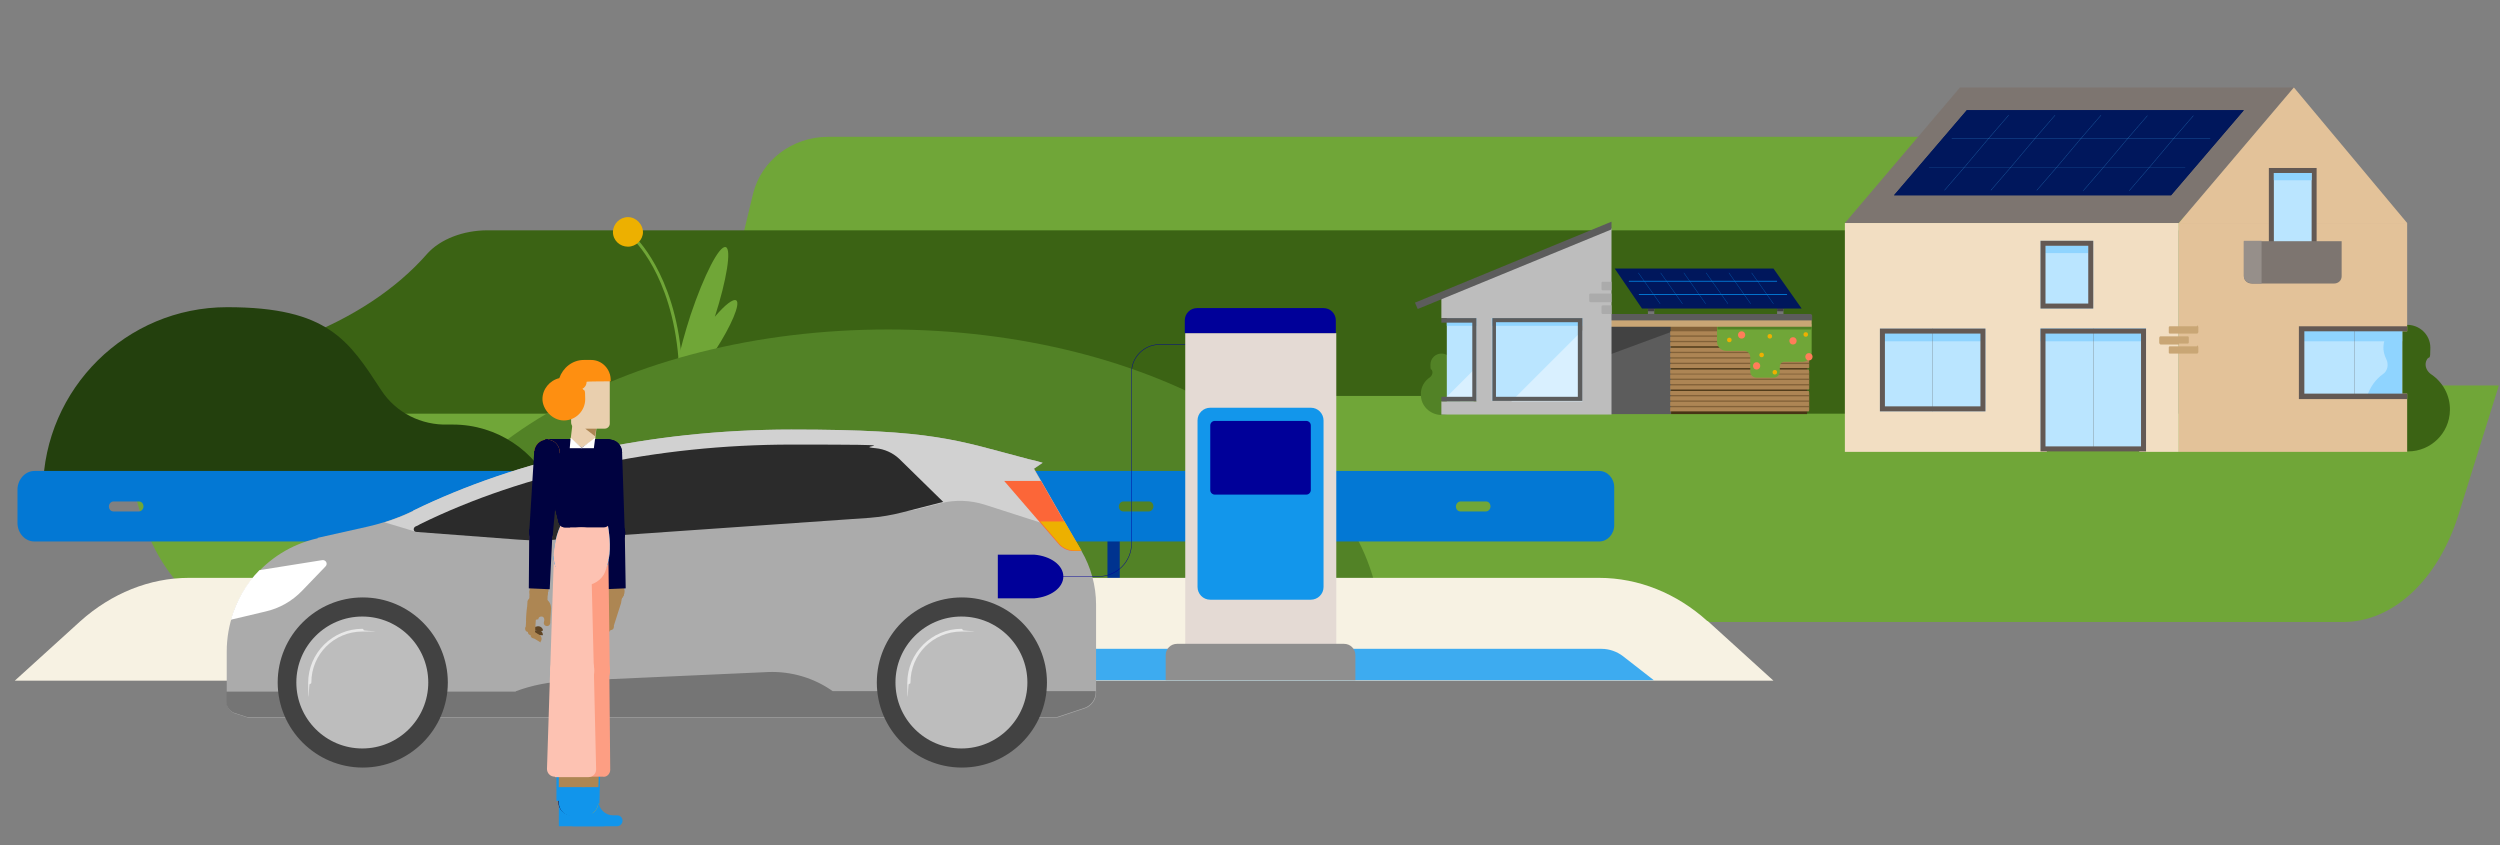 <?xml version="1.0" encoding="UTF-8"?>
<svg id="Ebene_1" data-name="Ebene 1" xmlns="http://www.w3.org/2000/svg" viewBox="0 0 2800 946.94">
  <rect x="0" y="0" width="2800" height="946.94" fill="#808080" stroke="none"/>
  <defs>
    <style>
      .cls-1 {
        fill: #fdc2b2;
      }

      .cls-2 {
        fill: #757575;
      }

      .cls-3 {
        fill: #edaf00;
      }

      .cls-4 {
        fill: #ad8554;
      }

      .cls-5 {
        fill: #fd9e83;
      }

      .cls-6 {
        fill: #e3c299;
      }

      .cls-7 {
        fill: #604525;
      }

      .cls-8 {
        fill: #3dabf0;
      }

      .cls-9 {
        fill: #e2c39a;
      }

      .cls-10 {
        fill: #1195eb;
      }

      .cls-11 {
        fill: #968f8a;
      }

      .cls-12 {
        fill: #0059b9;
      }

      .cls-13 {
        fill: #8f8f8f;
      }

      .cls-14 {
        fill: #826138;
      }

      .cls-15 {
        fill: #d9f0ff;
      }

      .cls-16 {
        fill: #fff;
      }

      .cls-17 {
        fill: #7d7570;
      }

      .cls-18 {
        fill: #1296eb;
      }

      .cls-19 {
        stroke: #5c5c5c;
      }

      .cls-19, .cls-20, .cls-21, .cls-22 {
        fill: none;
      }

      .cls-19, .cls-21 {
        stroke-width: .3px;
      }

      .cls-19, .cls-21, .cls-22 {
        stroke-miterlimit: 10;
      }

      .cls-23 {
        fill: #424242;
      }

      .cls-24 {
        fill: #f7f2e3;
      }

      .cls-25 {
        fill: #fc6638;
      }

      .cls-20 {
        stroke: #009;
        stroke-linejoin: round;
        stroke-width: .5px;
      }

      .cls-20, .cls-22 {
        stroke-linecap: round;
      }

      .cls-26 {
        fill: #70a638;
      }

      .cls-27 {
        fill: #3b6314;
      }

      .cls-28 {
        fill: #edb000;
      }

      .cls-29 {
        fill: #bdbdbd;
      }

      .cls-30 {
        fill: #23400d;
      }

      .cls-31 {
        fill: #00175c;
      }

      .cls-32 {
        fill: #8fd4ff;
      }

      .cls-33 {
        fill: #528226;
      }

      .cls-34 {
        fill: #635954;
      }

      .cls-35 {
        fill: #2b2b2b;
      }

      .cls-21 {
        stroke: #635954;
      }

      .cls-36 {
        fill: #c9a675;
      }

      .cls-37 {
        fill: #ff7d59;
      }

      .cls-22 {
        stroke: #3dabf0;
        stroke-width: .2px;
      }

      .cls-38 {
        fill: #473314;
      }

      .cls-39 {
        fill: #00338f;
      }

      .cls-40 {
        fill: #0378d4;
      }

      .cls-41 {
        fill: #009;
      }

      .cls-42 {
        fill: #000240;
      }

      .cls-43 {
        fill: #ababab;
      }

      .cls-44 {
        fill: #bae5ff;
      }

      .cls-45 {
        fill: #fefefe;
      }

      .cls-46 {
        fill: #70a637;
      }

      .cls-47 {
        fill: #ad8653;
      }

      .cls-48 {
        fill: #d1d1d1;
      }

      .cls-49 {
        fill: #f2dec2;
      }

      .cls-50 {
        fill: #e9cfae;
      }

      .cls-51 {
        fill: #e4dad4;
      }

      .cls-52 {
        fill: #fe8f11;
      }

      .cls-53 {
        fill: #5c5c5c;
      }

      .cls-54 {
        fill: #e8e8e8;
      }
    </style>
  </defs>
  <path class="cls-26" d="M132.46,431.69h2666.26l-45.35,145.21c-22.93,72.86-73.37,119.73-128.91,119.73H286.84c-66.24,0-123.3-65.73-138.08-158.97l-16.81-105.98h.51Z"/>
  <path class="cls-26" d="M833.76,259.2h1620.75l-27.51-58.08c-13.76-29.04-44.84-47.89-78.46-47.89H927.51c-40.25,0-74.9,26.49-84.07,63.69l-10.19,42.29h.51Z"/>
  <path class="cls-27" d="M116.46,412.84h26.49c138.08,0,265.96-48.91,335.77-128.91,14.27-15.79,39.74-25.98,67.26-25.98h1901.48c37.19,0,69.29,17.32,76.43,41.78l49.93,163.55H245.36l-129.42-50.44h.51,0Z"/>
  <path class="cls-26" d="M1995.44,464.3h-537.02l12.23-10.7c7.64-6.62,17.32-10.19,27.51-10.19h458.05c10.19,0,19.87,3.57,27.51,10.19l12.23,10.7h-.51Z"/>
  <path class="cls-33" d="M1625.03,414.36c1.02-2.04,1.53-4.59,1.53-7.13,0-6.11-5.1-10.7-11.21-11.21-7.13-.51-13.25,5.1-13.25,12.23s.51,4.59,1.53,6.11c1.53,2.55.51,6.11-2.04,8.15-6.11,4.08-10.7,11.21-10.19,19.87,0,12.23,10.19,21.91,22.42,22.42,12.74,0,22.93-10.19,22.93-22.93s-4.08-14.78-10.19-18.85c-2.55-1.53-3.57-5.1-2.04-8.15"/>
  <rect class="cls-44" x="1620.44" y="356.28" width="77.95" height="92.73"/>
  <rect class="cls-32" x="1620.44" y="356.28" width="77.95" height="8.66"/>
  <rect class="cls-53" x="1800.3" y="356.28" width="71.33" height="107.51"/>
  <polygon class="cls-23" points="1891.5 364.43 1800.3 398.06 1800.3 356.28 1891.5 356.28 1891.5 364.43"/>
  <rect class="cls-38" x="1871.63" y="356.28" width="152.34" height="107.51"/>
  <rect class="cls-14" x="1871.12" y="364.94" width="155.4" height="20.38"/>
  <rect class="cls-14" x="1871.12" y="439.33" width="155.4" height="20.38"/>
  <rect class="cls-14" x="1871.12" y="415.38" width="155.4" height="20.38"/>
  <rect class="cls-14" x="1871.12" y="391.44" width="155.4" height="20.38"/>
  <rect class="cls-4" x="1870.61" y="371.06" width="155.4" height="4.59"/>
  <rect class="cls-4" x="1870.61" y="377.17" width="155.4" height="4.59"/>
  <rect class="cls-4" x="1870.61" y="383.28" width="155.4" height="4.59"/>
  <rect class="cls-4" x="1870.61" y="389.4" width="155.4" height="4.59"/>
  <rect class="cls-4" x="1870.61" y="395.51" width="155.4" height="4.59"/>
  <rect class="cls-4" x="1870.61" y="401.63" width="155.4" height="4.59"/>
  <rect class="cls-4" x="1870.61" y="407.74" width="155.4" height="4.59"/>
  <rect class="cls-4" x="1870.61" y="413.85" width="155.4" height="4.59"/>
  <rect class="cls-4" x="1870.61" y="419.46" width="155.4" height="4.59"/>
  <rect class="cls-4" x="1870.61" y="425.57" width="155.4" height="4.59"/>
  <rect class="cls-4" x="1870.61" y="431.69" width="155.4" height="4.59"/>
  <rect class="cls-4" x="1870.61" y="437.8" width="155.4" height="4.59"/>
  <rect class="cls-4" x="1870.61" y="443.92" width="155.4" height="4.59"/>
  <rect class="cls-4" x="1870.61" y="450.03" width="155.4" height="4.59"/>
  <rect class="cls-4" x="1870.61" y="456.14" width="155.4" height="4.59"/>
  <rect class="cls-2" x="1990.35" y="346.09" width="7.13" height="6.62"/>
  <rect class="cls-23" x="1990.35" y="345.07" width="7.13" height="3.57"/>
  <rect class="cls-2" x="1845.65" y="346.09" width="7.13" height="6.62"/>
  <rect class="cls-23" x="1845.65" y="345.07" width="7.13" height="3.57"/>
  <polygon class="cls-31" points="1986.27 300.74 2017.86 345.58 1839.02 345.58 1808.45 300.74 1986.27 300.74"/>
  <path class="cls-40" d="M1835.97,330.29h165.08s.51,0,.51-.51,0-.51-.51-.51h-165.08s-.51,0-.51.51,0,.51.51.51"/>
  <path class="cls-40" d="M1824.76,315.52h165.08s.51,0,.51-.51,0-.51-.51-.51h-165.08s-.51,0-.51.51,0,.51.51.51"/>
  <path class="cls-40" d="M1961.81,305.33h0l24.46,34.65v.51h0l-24.46-34.65v-1.02"/>
  <path class="cls-40" d="M1936.34,305.33h0l24.46,34.65v.51h0l-24.46-34.65v-1.02"/>
  <path class="cls-40" d="M1885.9,305.33h0l24.46,34.65v.51h0l-24.46-34.65v-1.02"/>
  <path class="cls-40" d="M1910.86,305.33h0l24.46,34.65v.51h0l-24.46-34.65v-1.02"/>
  <path class="cls-40" d="M1834.95,305.33h0l24.46,34.65v.51h0l-24.46-34.65v-1.02"/>
  <path class="cls-40" d="M1859.91,305.33h0l24.46,34.65v.51h0l-24.46-34.65v-1.02"/>
  <path class="cls-26" d="M2029.07,362.9h-105.98v19.87c0,5.6,4.59,10.19,10.19,10.19h19.87c4.08,0,7.13,3.06,7.13,7.13v15.79c0,4.08,3.06,7.13,7.13,7.13h18.85c4.08,0,7.13-3.06,7.13-7.13v-5.6c0-2.55,2.04-5.1,5.1-5.1h20.38c5.6,0,10.19-4.59,10.19-10.19v-32.1h0Z"/>
  <path class="cls-28" d="M1939.4,380.74c0,1.53-1.02,2.55-2.55,2.55s-2.55-1.02-2.55-2.55,1.02-2.55,2.55-2.55,2.55,1.02,2.55,2.55"/>
  <path class="cls-28" d="M1975.57,397.55c0,1.53-1.02,2.55-2.55,2.55s-2.55-1.02-2.55-2.55,1.02-2.55,2.55-2.55,2.55,1.02,2.55,2.55"/>
  <path class="cls-37" d="M1971.49,409.78c0,2.04-1.53,4.08-4.08,4.08s-4.08-2.04-4.08-4.08,1.53-4.08,4.08-4.08,4.08,2.04,4.08,4.08"/>
  <path class="cls-37" d="M2012.26,381.76c0,2.04-1.53,4.08-4.08,4.08s-4.08-2.04-4.08-4.08,1.53-4.08,4.08-4.08,4.08,2.04,4.08,4.08"/>
  <path class="cls-37" d="M2030.09,399.59c0,2.04-1.53,4.08-4.08,4.08s-4.08-2.04-4.08-4.08,1.53-4.08,4.08-4.08,4.08,2.04,4.08,4.08"/>
  <path class="cls-37" d="M1954.68,375.13c0,2.04-1.53,4.08-4.08,4.08s-4.08-2.04-4.08-4.08,1.53-4.08,4.08-4.08,4.08,2.04,4.08,4.08"/>
  <path class="cls-28" d="M2024.99,374.62c0,1.53-1.02,2.55-2.55,2.55s-2.55-1.02-2.55-2.55,1.02-2.55,2.55-2.55,2.55,1.02,2.55,2.55"/>
  <path class="cls-28" d="M1984.74,376.66c0,1.53-1.02,2.55-2.55,2.55s-2.55-1.02-2.55-2.55,1.02-2.55,2.55-2.55,2.55,1.02,2.55,2.55"/>
  <path class="cls-28" d="M1990.35,416.91c0,1.53-1.02,2.55-2.55,2.55s-2.55-1.02-2.55-2.55,1.02-2.55,2.55-2.55,2.55,1.02,2.55,2.55"/>
  <polygon class="cls-33" points="1960.79 362.9 1960.79 362.9 1923.6 362.9 1923.6 369.02 2029.07 369.02 2029.07 362.9 1993.4 362.9 1993.4 362.9 1960.79 362.9"/>
  <rect class="cls-36" x="1800.3" y="352.71" width="228.77" height="13.25"/>
  <path class="cls-53" d="M2030.09,358.83h-230.81v-7.13h228.26c1.02,0,2.04,1.02,2.04,2.04v5.1h.51Z"/>
  <polygon class="cls-29" points="1614.33 333.35 1614.33 356.28 1653.56 356.28 1653.56 449.52 1614.33 449.52 1614.33 464.3 1804.89 464.3 1804.89 255.4 1614.33 333.35"/>
  <polygon class="cls-53" points="1804.89 248.26 1584.78 338.96 1587.83 346.09 1804.89 256.93 1804.89 248.26"/>
  <rect class="cls-44" x="1670.88" y="356.28" width="100.88" height="92.73"/>
  <rect class="cls-32" x="1670.88" y="356.28" width="101.39" height="8.66"/>
  <polygon class="cls-15" points="1772.28 370.04 1692.79 449.52 1772.28 449.52 1772.28 370.04"/>
  <polygon class="cls-15" points="1650.5 414.36 1620.44 444.42 1620.44 449.52 1650.5 449.52 1650.5 414.36"/>
  <path class="cls-43" d="M1804.89,351.69h-9.68c-1.02,0-1.53-.51-1.53-1.53v-6.62c0-1.02.51-1.53,1.53-1.53h9.68v9.68h0Z"/>
  <path class="cls-43" d="M1804.89,325.2h-9.68c-1.02,0-1.53-.51-1.53-1.53v-6.62c0-1.02.51-1.53,1.53-1.53h9.68v9.68h0Z"/>
  <path class="cls-43" d="M1804.89,338.45h-23.44c-1.02,0-1.53-.51-1.53-1.53v-6.62c0-1.02.51-1.53,1.53-1.53h23.44v9.68h0Z"/>
  <path class="cls-53" d="M1772.28,356.28h-100.88v92.73h100.88v-92.73ZM1767.18,444.42h-91.71v-83.56h91.71v83.56Z"/>
  <polygon class="cls-53" points="1614.33 356.28 1614.33 361.37 1648.98 361.37 1648.98 444.42 1614.33 444.42 1614.33 449.52 1653.56 449.52 1653.56 356.28 1614.33 356.28"/>
  <path class="cls-46" d="M791.47,406.21c3.06-4.08,6.62-9.17,9.68-13.76,17.83-27.51,28.53-52.48,23.44-56.05-3.57-2.04-12.74,5.1-23.95,18.34,13.25-41.27,18.85-75.92,12.23-77.95-7.13-2.55-24.46,31.59-39.23,75.41-6.62,20.38-11.72,39.23-14.78,54.01h32.61Z"/>
  <path class="cls-46" d="M761.41,403.15c-1.02,0-1.53-.51-1.53-1.53-7.64-94.77-51.46-134.51-51.97-134.51-.51-.51-1.02-2.04,0-2.55.51-.51,1.53-1.02,2.55,0,0,0,45.35,41.27,52.99,137.06,0,1.02-.51,2.04-1.53,2.04h0l-.51-.51h0Z"/>
  <path class="cls-28" d="M686.51,259.98c0,9.17,7.64,16.3,16.81,16.3s16.81-7.64,16.81-16.3-7.64-16.81-16.81-16.81-16.81,7.64-16.81,16.81"/>
  <path class="cls-33" d="M443.48,693.57c10.7-180.37,253.74-324.56,551.29-324.56s540.08,144.19,551.29,324.56H443.48Z"/>
  <path class="cls-30" d="M48.1,547.85c1.53-112.6,93.24-203.8,206.35-203.8s136.04,37.19,172.72,93.24c16.3,24.97,44.84,39.23,74.9,38.21h5.1c49.93,0,92.73,30.06,111.58,72.35H47.59h.51,0Z"/>
  <rect class="cls-39" x="1240.35" y="585.56" width="13.76" height="85.6"/>
  <path class="cls-40" d="M127.07,572.82h28.53c2.55,0,5.1-2.55,5.1-5.6s-2.04-5.6-5.1-5.6h-28.53c-2.55,0-5.1,2.55-5.1,5.6s2.04,5.6,5.1,5.6M504.11,572.82h28.53c2.55,0,5.1-2.55,5.1-5.6s-2.04-5.6-5.1-5.6h-28.53c-2.55,0-5.1,2.55-5.1,5.6s2.04,5.6,5.1,5.6M881.15,572.82h28.53c2.55,0,5.1-2.55,5.1-5.6s-2.04-5.6-5.1-5.6h-28.53c-2.55,0-5.1,2.55-5.1,5.6s2.04,5.6,5.1,5.6M1258.18,572.82h28.53c2.55,0,5.1-2.55,5.1-5.6s-2.04-5.6-5.1-5.6h-28.53c-2.55,0-5.1,2.55-5.1,5.6s2.04,5.6,5.1,5.6M1635.73,572.82h28.53c2.55,0,5.1-2.55,5.1-5.6s-2.04-5.6-5.1-5.6h-28.53c-2.55,0-5.1,2.55-5.1,5.6s2.04,5.6,5.1,5.6M1807.94,546.33v41.78c0,10.19-7.64,18.34-16.81,18.34H38.42c-10.19,0-18.85-9.17-18.85-20.89v-37.19c0-11.21,8.66-20.89,18.85-20.89h1752.71c9.17,0,16.81,8.15,16.81,18.34"/>
  <path class="cls-24" d="M1912.71,695.61l73.56,66.75H16.55l73.56-66.75c34.78-31.08,77.58-48.4,121.27-48.4h1579.61c44.14,0,86.94,17.32,121.27,48.4"/>
  <path class="cls-8" d="M505.64,726.69h1288.04c8.66,0,17.32,3.06,23.95,8.15l34.65,27H447.56l34.65-27c6.62-5.1,15.29-8.15,23.95-8.15"/>
  <path class="cls-43" d="M355.84,602.37l54.52-12.23c18.34-4.08,36.17-10.19,52.99-18.34,116.17-56.56,263.42-90.69,423.4-90.69s183.93,11.72,265.45,33.12h0c5.1,1.02,10.7,2.55,15.79,4.08l-9.68,6.62,52.99,92.22c10.7,18.34,16.3,39.23,16.3,60.12v98.84c0,7.64-5.1,14.78-12.74,17.32l-30.57,10.19H277.38l-14.27-4.59c-5.6-2.04-9.17-7.13-9.17-12.74v-56.56c0-61.14,42.29-113.62,101.9-126.87"/>
  <path class="cls-2" d="M577.99,774.08c17.83-6.62,36.68-10.19,55.54-11.21l226.73-10.19c25.98-1.02,51.46,6.62,72.35,21.4h294.5v1.53c0,7.64-5.1,14.78-12.74,17.32l-30.57,10.19H276.87l-14.27-4.59c-5.6-2.04-9.17-7.13-9.17-12.74v-11.21h324.05l.51-.51h0Z"/>
  <path class="cls-48" d="M462.84,571.8c116.17-56.56,263.42-90.69,423.4-90.69s183.93,11.72,265.45,33.12h0c5.1,1.02,10.7,2.55,15.79,4.08l-9.68,6.62,32.1,56.05-1.53,11.72-85.6-27.51c-16.3-5.1-33.12-5.6-49.42-1.53l-30.06,7.64-556.89,24.46-35.67-10.7c11.21-3.57,21.91-7.64,32.1-12.74"/>
  <path class="cls-23" d="M982.03,764.4c0-52.48,42.8-95.28,95.28-95.28s95.28,42.8,95.28,95.28-42.8,95.28-95.28,95.28-95.28-42.8-95.28-95.28"/>
  <path class="cls-29" d="M1002.92,764.4c0-40.76,33.12-73.88,73.88-73.88s73.88,33.12,73.88,73.88-33.12,73.88-73.88,73.88-73.88-33.12-73.88-73.88"/>
  <path class="cls-54" d="M1018.2,765.92c1.02,0,1.53-.51,1.53-1.53,0-31.59,25.48-57.06,57.06-57.06s1.53-.51,1.53-1.53-1.02-1.53-1.53-1.53c-33.12,0-60.63,27-60.63,60.63s1.02,1.53,1.53,1.53"/>
  <path class="cls-23" d="M311.01,764.4c0-52.48,42.8-95.28,95.28-95.28s95.28,42.8,95.28,95.28-42.8,95.28-95.28,95.28-95.28-42.8-95.28-95.28"/>
  <path class="cls-29" d="M331.9,764.4c0-40.76,33.12-73.88,73.88-73.88s73.88,33.12,73.88,73.88-33.12,73.88-73.88,73.88-73.88-33.12-73.88-73.88"/>
  <path class="cls-54" d="M347.18,765.92c1.02,0,1.53-.51,1.53-1.53,0-31.59,25.48-57.06,57.06-57.06s1.53-.51,1.53-1.53-1.02-1.53-1.53-1.53c-33.12,0-60.63,27-60.63,60.63s1.02,1.53,1.53,1.53"/>
  <path class="cls-35" d="M470.48,587.09c117.19-57.57,264.94-89.16,416.27-89.16s63.18,1.53,94.26,4.08c9.68,1.02,18.85,5.1,25.98,11.72l49.42,48.4-45.86,11.72c-11.72,3.06-23.95,5.1-36.68,6.11l-351.56,24.46c-13.76,1.02-27.51,1.02-41.27,0l-114.64-8.66c-3.57,0-4.08-4.59-1.02-6.11,1.53-.51,3.57-1.53,5.1-2.55"/>
  <path class="cls-16" d="M290.63,638.55l70.31-11.21c4.08-.51,6.62,4.08,3.57,7.13l-25.98,27c-11.21,11.72-25.48,19.87-41.27,23.44l-38.72,9.17c6.11-20.89,16.81-40.25,32.1-55.54"/>
  <path class="cls-25" d="M1165.96,538.68l44.84,78.46h-8.15c-6.62,0-13.25-3.06-17.32-8.15l-60.63-70.31h41.27Z"/>
  <path class="cls-28" d="M1192.46,584.54l18.85,32.1h-8.15c-6.62,0-13.25-3.06-17.32-8.15l-20.89-24.46h28.02l-.51.51h0Z"/>
  <path class="cls-20" d="M1354.99,385.83h-57.06c-16.81.51-30.57,14.27-30.57,31.08v191.58c0,20.38-16.3,37.19-37.19,37.19h-50.95"/>
  <path class="cls-41" d="M1117.56,645.68h0v-24.46h40.76c18.34,1.53,32.61,11.72,32.61,24.46s-14.27,22.93-32.61,24.46h-40.76v-23.95h0"/>
  <rect class="cls-51" x="1327.48" y="373.09" width="169.16" height="357.67"/>
  <path class="cls-18" d="M1355.5,671.67h112.6c7.64,0,14.27-6.11,14.27-14.27v-186.48c0-7.64-6.11-14.27-14.27-14.27h-112.6c-7.64,0-14.27,6.11-14.27,14.27v186.48c0,7.64,6.11,14.27,14.27,14.27"/>
  <path class="cls-41" d="M1360.59,553.97h102.41c3.06,0,5.1-2.55,5.1-5.1v-72.35c0-3.06-2.55-5.1-5.1-5.1h-102.41c-3.06,0-5.1,2.55-5.1,5.1v72.35c0,3.06,2.55,5.1,5.1,5.1"/>
  <path class="cls-41" d="M1341.23,345.07h141.13c7.64,0,13.76,6.11,13.76,13.76v14.27h-169.16v-14.27c0-7.64,6.11-13.76,13.76-13.76"/>
  <path class="cls-13" d="M1318.31,721.09h186.99c7.13,0,12.74,5.6,12.74,12.74v28.02h-212.47v-28.02c0-7.13,5.6-12.74,12.74-12.74"/>
  <rect class="cls-47" x="676.47" y="697.83" width="7.64" height="6.62" transform="translate(-98.23 110.97) rotate(-8.7)"/>
  <path class="cls-7" d="M678.36,707.84l-8.66,4.59v-1.02c-2.04-2.55-1.02-5.6,1.53-7.13l4.08-2.04,3.06,5.6h0Z"/>
  <path class="cls-7" d="M682.44,702.75l-8.66,4.59v-1.02c-2.04-2.55-1.02-5.6,1.53-7.13l4.08-2.04,3.06,5.6h0Z"/>
  <circle class="cls-47" cx="678.36" cy="706.31" r="3.06"/>
  <circle class="cls-47" cx="667.66" cy="693.06" r="3.06"/>
  <path class="cls-47" d="M678.87,690.52l6.11,2.04-7.64,24.46h-1.02c-2.55-1.02-4.08-4.08-3.57-7.13l6.11-19.36h0Z"/>
  <polygon class="cls-47" points="680.91 709.37 676.83 710.9 676.83 708.35 680.4 707.84 680.91 709.37"/>
  <polygon class="cls-47" points="686.01 704.78 681.93 706.82 681.93 704.27 685.5 703.76 686.01 704.78"/>
  <circle class="cls-47" cx="679.89" cy="705.8" r="3.06"/>
  <rect class="cls-47" x="671.62" y="689.91" width="19.87" height="6.62" transform="translate(-185.29 1133.27) rotate(-72.4)"/>
  <circle class="cls-47" cx="684.48" cy="702.24" r="3.06"/>
  <path class="cls-47" d="M695.69,669.12l-3.06-12.23-8.15,8.15-9.68,4.08c-2.55,1.02-4.59,3.57-5.6,6.11l-5.1,16.3,6.11,2.04,1.02-3.06c0-1.53,2.04-2.55,4.08-2.55s3.06,2.55,2.55,4.08l4.59,3.57-1.53,4.59,6.11,2.04,8.15-25.48c1.02-2.55,1.02-5.6,0-8.66h0l.51,1.02h0Z"/>
  <circle class="cls-47" cx="689.06" cy="663" r="10.19"/>
  <rect class="cls-47" x="673.89" y="663.01" width="11.72" height="6.62" transform="translate(-152.19 1128.83) rotate(-73.5)"/>
  <rect class="cls-47" x="687.18" y="666.77" width="11.72" height="6.62" transform="translate(-146.28 1144.26) rotate(-73.5)"/>
  <circle class="cls-47" cx="689.06" cy="663" r="10.19"/>
  <polygon class="cls-47" points="699.25 662.49 678.87 663.51 673.78 597.28 699.76 596.26 699.25 662.49"/>
  <polygon class="cls-42" points="700.78 658.93 699.76 596.26 673.78 597.28 677.34 659.95 700.78 658.93"/>
  <circle class="cls-42" cx="687.02" cy="596.77" r="13.25"/>
  <polygon class="cls-42" points="673.78 597.28 667.66 507.09 696.7 506.08 699.76 596.26 673.78 597.28"/>
  <circle class="cls-42" cx="682.44" cy="506.58" r="14.27"/>
  <circle class="cls-42" cx="687.02" cy="596.77" r="13.25"/>
  <path class="cls-10" d="M641.17,897.89v27.51h49.93c3.06,0,6.11-2.55,6.11-6.11s-2.55-6.11-6.11-6.11h-4.59c-8.66,0-15.79-7.13-16.3-15.79h-29.04v.51h0Z"/>
  <circle class="cls-3" cx="655.43" cy="898.4" r="14.78"/>
  <circle class="cls-10" cx="655.43" cy="898.4" r="14.78"/>
  <circle class="cls-9" cx="656.45" cy="845.41" r="14.78"/>
  <rect class="cls-10" x="630.92" y="858.69" width="52.99" height="29.04" transform="translate(-228.27 1513.74) rotate(-88.9)"/>
  <polygon class="cls-47" points="670.21 881.58 671.23 846.94 642.19 846.43 641.17 881.58 670.21 881.58"/>
  <path class="cls-5" d="M637.6,869.86h37.19c4.59,1.02,8.66-3.06,8.66-7.64l-1.02-111.07c0-13.25-10.7-23.95-23.95-23.95h0c-13.25,0-24.46,10.19-24.97,23.44l-5.1,111.07c0,4.59,3.57,8.66,8.15,8.66h0l1.02-.51h0Z"/>
  <path class="cls-5" d="M682.95,750.64l-1.53-124.83h-41.78c0-.51-5.6,123.81-5.6,123.81-.51,13.76,10.19,24.97,23.95,25.48h0c13.76,0,24.97-10.7,24.97-24.46h0Z"/>
  <circle class="cls-12" cx="660.53" cy="625.3" r="20.89"/>
  <circle class="cls-5" cx="658.49" cy="750.64" r="24.46"/>
  <path class="cls-10" d="M625.88,897.89v27.51h49.93c3.06,0,6.11-2.55,6.11-6.11s-2.55-6.11-6.11-6.11h-4.59c-8.66,0-15.79-7.13-16.3-15.79h-29.04v.51h0Z"/>
  <circle class="cls-42" cx="640.15" cy="898.4" r="14.78"/>
  <circle class="cls-10" cx="641.17" cy="898.91" r="15.29"/>
  <circle class="cls-52" cx="640.66" cy="845.41" r="14.78"/>
  <rect class="cls-10" x="611.29" y="855.99" width="52.99" height="29.04" transform="translate(-234.94 1505.26) rotate(-89.8)"/>
  <path class="cls-47" d="M625.88,881.58h29.04v-35.67h0c0-8.66-6.62-15.29-14.27-15.29-8.15,0-14.78,6.62-14.78,14.78h0v36.18h0Z"/>
  <path class="cls-1" d="M621.81,870.37h37.19c4.59,0,8.66-3.57,8.66-8.66l-2.55-111.07c0-13.25-11.21-23.95-24.46-23.95h0c-13.25,0-23.95,10.19-24.46,23.44l-3.57,111.07c0,4.59,3.57,8.66,8.66,8.66h0l.51.51Z"/>
  <path class="cls-1" d="M665.12,750.64l-3.06-124.83h-41.78l-4.08,124.83c0,13.76,10.7,24.97,24.46,24.97h0c13.76,0,24.46-11.21,24.46-24.97h0Z"/>
  <circle class="cls-10" cx="641.17" cy="625.3" r="20.89"/>
  <circle class="cls-1" cx="641.17" cy="751.15" r="24.46"/>
  <path class="cls-10" d="M620.28,625.81h61.65c4.59-28.53-6.62-61.65-11.72-75.92-30.57,11.72-49.93,38.72-49.93,74.9h0v1.53h0v-.51Z"/>
  <path class="cls-42" d="M682.95,585.05l13.25-76.94c-1.53-9.68-7.64-16.3-17.32-16.3h-66.75c-1.02,0-2.04,1.02-2.04,2.04l-1.53,22.93,17.32,68.78c1.02,3.06,3.57,5.1,6.62,5.1h43.82c3.57,0,6.11-2.55,6.62-5.6h0Z"/>
  <path class="cls-42" d="M613.66,491.81h-1.53c-1.02,0-2.04,1.02-2.04,2.04l-1.53,22.93,17.32,68.78c1.02,3.06,3.57,5.1,6.62,5.1h6.11l-24.97-98.84h0Z"/>
  <circle class="cls-10" cx="660.53" cy="625.3" r="20.89"/>
  <circle class="cls-10" cx="641.17" cy="625.3" r="20.89"/>
  <path class="cls-1" d="M620.28,625.81h61.65c4.59-28.53-6.62-61.65-11.72-75.92-30.57,11.72-49.93,38.72-49.93,74.9h0v1.53h0v-.51Z"/>
  <circle class="cls-10" cx="660.53" cy="625.3" r="20.89"/>
  <circle class="cls-10" cx="641.17" cy="625.3" r="20.89"/>
  <path class="cls-42" d="M682.95,585.05l13.25-76.94c-1.53-9.68-7.64-16.3-17.32-16.3h-66.75c-1.02,0-2.04,1.02-2.04,2.04l-1.53,22.93,17.32,68.78c1.02,3.06,3.57,5.1,6.62,5.1h43.82c3.57,0,6.11-2.55,6.62-5.6h0Z"/>
  <path class="cls-42" d="M613.66,491.81h-1.53c-1.02,0-2.04,1.02-2.04,2.04l-1.53,22.93,17.32,68.78c1.02,3.06,3.57,5.1,6.62,5.1h6.11l-24.97-98.84h0Z"/>
  <polygon class="cls-42" points="612.64 491.81 682.44 491.81 674.29 550.4 633.53 550.4 624.35 542.76 612.64 502.51 612.64 491.81"/>
  <circle class="cls-52" cx="612.64" cy="506.58" r="14.27"/>
  <path class="cls-42" d="M660.53,508.11h35.67v31.59c0,6.11-5.1,11.72-11.72,11.72h-23.95v-43.31h0Z"/>
  <circle class="cls-42" cx="682.44" cy="506.58" r="14.27"/>
  <path class="cls-42" d="M677.85,551.93h-40.76c-6.62,0-12.23-4.08-13.76-10.19l-2.55-9.17c0-.51,0-1.53,1.02-1.53s1.53,0,1.53,1.02l2.55,9.17c1.53,5.1,6.11,8.66,11.21,8.66h40.76c.51,0,1.53.51,1.53,1.53s-.51,1.53-1.53,1.53h0v-1.02Z"/>
  <path class="cls-42" d="M626.9,547.35v-1.02l-13.25-54.52h-1.53c-1.02,0-2.04,1.02-2.04,2.04l-1.53,22.93,4.59,17.83,14.27,12.74h-.51Z"/>
  <path class="cls-1" d="M651.36,590.65c-16.3,0-30.06,13.25-31.08,29.55v4.08h0c0,17.83,14.27,31.59,31.59,31.59h2.04c10.19,0,20.38-6.11,23.95-15.79,1.53-4.08,3.06-8.66,3.57-13.25,3.06-18.85-11.21-36.18-30.57-36.18h.51,0Z"/>
  <path class="cls-7" d="M598.37,708.86l9.68-2.55v-1.02c-1.02-3.06-4.08-4.59-7.13-3.57l-4.59,1.02,1.53,6.62.51-.51h0Z"/>
  <rect class="cls-50" x="594.61" y="704.61" width="6.62" height="7.64" transform="translate(-315.68 865.66) rotate(-59.6)"/>
  <path class="cls-7" d="M597.86,711.41h10.19c0,.51,0,0,0,0,0-3.06-2.04-5.6-5.1-5.6h-4.59v6.11h0l-.51-.51Z"/>
  <circle class="cls-47" cx="597.86" cy="711.41" r="3.57"/>
  <circle class="cls-47" cx="612.64" cy="697.65" r="3.57"/>
  <rect class="cls-47" x="586.51" y="696.63" width="19.87" height="6.62" transform="translate(-143.4 1246.11) rotate(-86)"/>
  <path class="cls-47" d="M599.9,708.35l-3.57,5.6,9.17,5.6v-1.02c2.04-2.55,1.02-6.11-1.53-7.64l-4.59-2.55h.51Z"/>
  <circle class="cls-47" cx="594.8" cy="707.84" r="3.57"/>
  <rect class="cls-47" x="583.78" y="693.28" width="19.87" height="6.62" transform="translate(-142.6 1240.27) rotate(-86)"/>
  <circle class="cls-47" cx="591.75" cy="704.27" r="3.57"/>
  <polygon class="cls-47" points="596.84 684.4 590.22 679.82 588.69 704.27 595.31 704.78 596.84 684.4"/>
  <path class="cls-47" d="M590.73,674.72l-1.53,21.4,13.76-2.55c0-2.04,1.53-3.06,3.57-3.06s3.06,1.53,3.06,3.57h0v3.06h6.62l1.02-15.79c0-6.11-4.08-11.21-10.19-11.72h-10.19c-3.06-1.02-5.6,1.53-6.11,4.08h0v1.02h0Z"/>
  <circle class="cls-47" cx="603.47" cy="663" r="10.19"/>
  <rect class="cls-47" x="596.19" y="658.77" width="13.76" height="20.38" transform="translate(-84.5 1250.71) rotate(-88.2)"/>
  <circle class="cls-47" cx="603.47" cy="663" r="10.19"/>
  <polygon class="cls-47" points="614.16 663 593.27 662.49 592.77 596.26 618.75 596.77 614.16 663"/>
  <polygon class="cls-42" points="615.69 659.95 618.75 596.77 592.77 596.26 592.26 658.93 615.69 659.95"/>
  <circle class="cls-42" cx="606.01" cy="596.26" r="13.25"/>
  <polygon class="cls-42" points="592.77 595.24 598.37 505.06 627.41 507.6 619.26 597.28 592.77 595.24"/>
  <circle class="cls-42" cx="612.64" cy="506.58" r="14.27"/>
  <circle class="cls-42" cx="606.01" cy="596.26" r="13.25"/>
  <polygon class="cls-50" points="651.36 501.49 666.64 491.81 670.21 460.73 643.21 458.18 639.13 491.81 651.36 501.49"/>
  <circle class="cls-50" cx="654.93" cy="472.96" r="13.76"/>
  <polygon class="cls-50" points="641.68 456.14 641.68 472.96 648.81 457.67 641.68 456.14"/>
  <path class="cls-50" d="M646.77,415.38h29.04c4.08,0,7.13,3.06,7.13,7.13v51.97c0,3.06-2.55,5.6-5.6,5.6h-30.57c-4.08,0-7.13-3.06-7.13-7.13v-50.95c0-4.08,3.06-7.13,7.13-7.13v.51h0Z"/>
  <path class="cls-52" d="M683.97,425.57c0-12.23-9.68-22.42-21.91-22.42h-8.15c-12.74,0-23.44,8.66-27.51,20.38-10.7,2.55-18.85,12.23-18.85,23.44s10.7,23.95,23.95,23.95,23.95-10.7,23.95-23.95-1.02-8.15-3.06-11.72c2.55-1.02,4.59-4.08,4.59-7.64h0c0-.51,27-.51,27-.51h0v-1.53h0Z"/>
  <polygon class="cls-47" points="667.66 480.09 655.43 480.09 666.64 488.75 667.66 480.09"/>
  <polygon class="cls-45" points="639.13 490.28 651.87 502 638.11 502 639.13 490.28"/>
  <polygon class="cls-45" points="666.64 490.28 650.85 502 665.12 502 666.64 490.28"/>
  <polygon class="cls-17" points="2066.26 249.79 2440.24 249.79 2569.15 97.96 2195.17 97.96 2066.26 249.79"/>
  <path class="cls-27" d="M2674.11,402.14c-2.55-4.08-3.57-9.17-3.57-14.78,1.02-12.74,11.21-22.93,23.95-23.44,14.78-1.02,27.51,10.7,27.51,25.48s-1.02,9.17-3.57,12.74c-3.57,5.6-1.53,12.74,4.08,16.81,13.25,8.66,21.91,23.95,21.4,40.76-.51,25.48-21.4,45.86-46.87,45.86s-48.4-20.89-48.4-47.38,8.66-31.08,21.4-39.74c5.6-3.57,7.13-10.7,4.08-16.81"/>
  <polygon class="cls-6" points="2569.15 97.96 2440.24 249.79 2696.02 249.79 2569.15 97.96"/>
  <polygon class="cls-49" points="2440.24 506.08 2395.92 506.08 2395.92 499.96 2292.48 499.96 2292.48 506.08 2066.26 506.08 2066.26 249.79 2440.24 249.79 2440.24 506.08"/>
  <polygon class="cls-6" points="2440.24 506.08 2696.02 506.08 2696.02 440.86 2690.41 440.86 2690.41 371.06 2696.02 371.06 2696.02 249.79 2440.24 249.79 2440.24 506.08"/>
  <polygon class="cls-31" points="2121.29 218.71 2202.81 123.43 2513.1 123.43 2431.58 218.71 2121.29 218.71"/>
  <polygon class="cls-31" points="2121.29 218.71 2202.81 123.43 2513.1 123.43 2431.58 218.71 2121.29 218.71"/>
  <path class="cls-22" d="M2186,155.02h289.4M2160.52,187.12h286.85M2249.69,129.04l-22.42,25.98-27,32.1-22.42,25.98M2301.66,129.04l-22.42,25.98-27,32.1-22.42,25.98M2353.12,129.04l-22.42,25.98-27,32.1-22.42,25.98M2333.25,213.62l22.42-25.98,27-32.1,22.42-25.98M2384.71,213.62l22.42-25.98,27-32.1,22.42-25.98"/>
  <rect class="cls-34" x="2541.12" y="188.14" width="53.5" height="120.75"/>
  <rect class="cls-44" x="2546.73" y="193.75" width="42.29" height="115.15"/>
  <rect class="cls-32" x="2546.73" y="193.75" width="42.29" height="8.15"/>
  <rect class="cls-44" x="2285.35" y="368" width="118.21" height="135.02"/>
  <rect class="cls-32" x="2285.35" y="368" width="118.21" height="14.27"/>
  <path class="cls-34" d="M2403.56,368h-118.21v137.57h118.21v-137.57ZM2397.95,499.96h-107v-126.36h107v126.36Z"/>
  <line class="cls-21" x1="2344.45" y1="368" x2="2344.45" y2="503.02"/>
  <rect class="cls-44" x="2105.5" y="368" width="118.21" height="92.73"/>
  <rect class="cls-32" x="2108.04" y="371.06" width="112.6" height="11.21"/>
  <path class="cls-34" d="M2223.7,368h-118.21v92.73h118.21v-92.73ZM2218.1,455.12h-107v-81.52h107v81.52Z"/>
  <line class="cls-19" x1="2164.6" y1="368" x2="2164.6" y2="460.73"/>
  <rect class="cls-44" x="2577.81" y="368" width="112.6" height="75.92"/>
  <rect class="cls-32" x="2577.81" y="368" width="112.6" height="14.27"/>
  <rect class="cls-44" x="2285.35" y="269.66" width="59.1" height="75.92"/>
  <rect class="cls-32" x="2290.96" y="275.27" width="47.89" height="8.15"/>
  <rect class="cls-32" x="2290.96" y="275.27" width="47.89" height="8.15"/>
  <path class="cls-36" d="M2440.24,384.81h10.19c.51,0,1.02-.51,1.02-1.02v-6.11c0-.51-.51-1.02-1.02-1.02h-30.57c-1.02,0-1.53,1.02-1.53,2.04v5.1c0,1.02,1.02,2.04,1.53,2.04h20.89l-.51-1.02h0Z"/>
  <path class="cls-36" d="M2460.62,365.45h-30.57c-.51,0-1.02.51-1.02,1.02v6.11c0,.51.51,1.02,1.02,1.02h30.57c1.02,0,1.53-1.02,1.53-2.04v-5.1c0-1.02-1.02-2.04-1.53-2.04"/>
  <path class="cls-36" d="M2460.62,387.87h-30.57c-.51,0-1.02.51-1.02,1.02v6.11c0,.51.51,1.02,1.02,1.02h30.57c1.02,0,1.53-1.02,1.53-2.04v-5.1c0-1.02-1.02-2.04-1.53-2.04"/>
  <path class="cls-17" d="M2614.49,317.56h-92.73c-4.59,0-8.66-3.57-8.66-8.15v-39.23h109.54v39.23c0,4.59-3.57,8.15-8.66,8.15"/>
  <path class="cls-11" d="M2521.76,317.56h11.21v-47.89h-19.87v39.23c0,4.59,3.57,8.15,8.66,8.15"/>
  <path class="cls-32" d="M2690.41,368v75.92h-39.23c3.06-10.19,9.68-19.36,17.83-24.97,5.1-3.57,6.62-10.7,3.57-16.81-2.04-4.08-3.57-9.17-3.06-14.78.51-8.15,4.59-15.29,10.7-19.36h10.19Z"/>
  <polygon class="cls-34" points="2696.02 440.86 2580.87 440.86 2580.87 371.06 2696.02 371.06 2696.02 365.45 2574.75 365.45 2574.75 446.97 2696.02 446.97 2696.02 440.86"/>
  <line class="cls-19" x1="2636.91" y1="368" x2="2636.91" y2="443.92"/>
  <path class="cls-34" d="M2344.45,269.66h-59.1v75.92h59.1v-75.92ZM2338.85,339.98h-47.89v-64.71h47.89v64.71Z"/>
</svg>